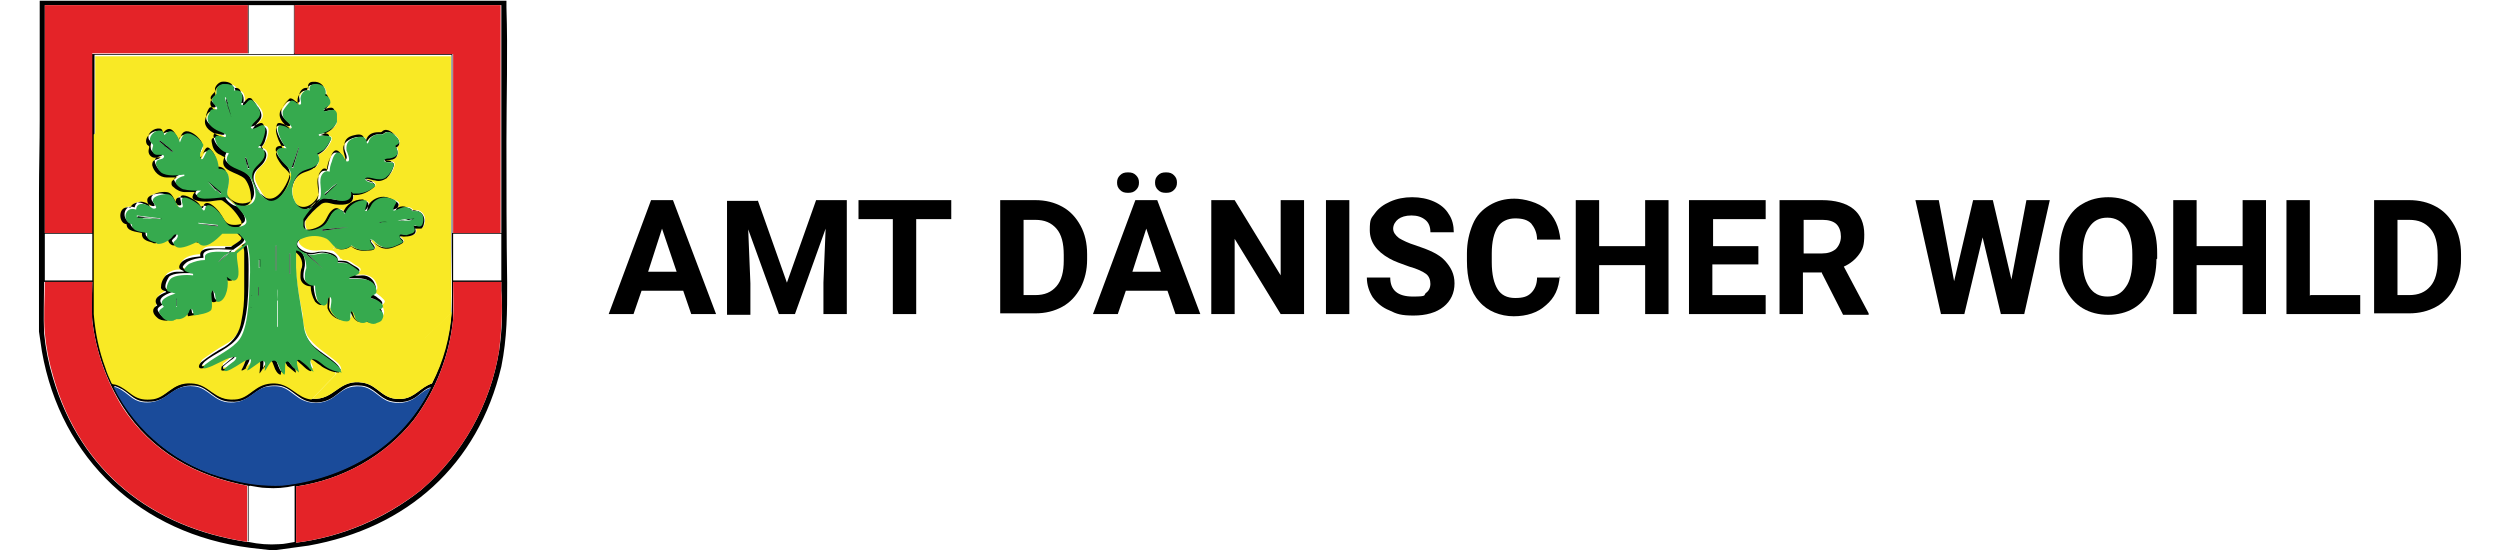 <?xml version="1.0" encoding="UTF-8" standalone="no"?><svg xmlns="http://www.w3.org/2000/svg" xmlns:xlink="http://www.w3.org/1999/xlink" height="33" id="Ebene_1" version="1.1" viewBox="0 0 331.6 75.3" width="150">
  <!-- Generator: Adobe Illustrator 29.1.0, SVG Export Plug-In . SVG Version: 2.1.0 Build 142)  -->
  <defs>
    <style>
      .st0 {
        fill: none;
      }

      .st1 {
        fill: #12381e;
      }

      .st2 {
        fill: #040907;
      }

      .st3 {
        fill: #f8e823;
      }

      .st4 {
        fill: #11371d;
      }

      .st5 {
        fill: #a3a3a2;
      }

      .st6 {
        fill: #959594;
      }

      .st7 {
        fill: #d0d0d0;
      }

      .st8 {
        fill: #12371d;
      }

      .st9 {
        fill: #125c2b;
      }

      .st10 {
        fill: #0d0d0d;
      }

      .st11 {
        fill: #f9e925;
      }

      .st12 {
        fill: #040807;
      }

      .st13 {
        fill: #b4b4b4;
      }

      .st14 {
        isolation: isolate;
      }

      .st15 {
        fill: #e42328;
      }

      .st16 {
        fill: #13341c;
      }

      .st17 {
        fill: #36aa4e;
      }

      .st18 {
        fill: #797879;
      }

      .st19 {
        fill: #c2c1c2;
      }

      .st20 {
        fill: #1a4b9a;
      }

      .st21 {
        fill: #030605;
      }

      .st22 {
        fill: #020303;
      }

      .st23 {
        fill: #030504;
      }

      .st24 {
        fill: #0b1811;
      }

      .st25 {
        fill: #122f1b;
      }

      .st26 {
        fill: #686969;
      }

      .st27 {
        fill: #5b5a5a;
      }

      .st28 {
        fill: #0e2116;
      }

      .st29 {
        fill: #040706;
      }

      .st30 {
        fill: #4c4b4b;
      }

      .st31 {
        fill: #08130e;
      }

      .st32 {
        fill: #2d2d2d;
      }

      .st33 {
        fill: #12361d;
      }

      .st34 {
        fill: #3b3c3c;
      }

      .st35 {
        fill: #010202;
      }

      .st36 {
        fill: #09140e;
      }

      .st37 {
        clip-path: url(#clippath);
      }

      .st38 {
        fill: #0e4b23;
      }

      .st39 {
        fill: #858686;
      }
    </style>
    <clipPath id="clippath">
      <rect class="st0" height="75.3" width="64.1"/>
    </clipPath>
  </defs>
  <g id="Gruppe_1508">
    <g class="st14" id="Amt_Dänischer_Wohld">
      <g class="st14">
        <path d="M88.2,39.8h-5.7l-1.1,3.2h-3.4l5.8-15.6h3l5.9,15.6h-3.4l-1.1-3.2ZM83.4,37.2h3.9l-2-5.9-1.9,5.9Z"/>
        <path d="M98.4,27.4l4,11.3,4-11.3h4.2v15.6h-3.2v-4.3l.3-7.4-4.2,11.7h-2.2l-4.2-11.6.3,7.4v4.3h-3.2v-15.6h4.2Z"/>
        <path d="M124.9,30h-4.8v13h-3.2v-13h-4.7v-2.6h12.7v2.6Z"/>
        <path d="M131.6,43v-15.6h4.8c1.4,0,2.6.3,3.7.9,1.1.6,1.9,1.5,2.5,2.6.6,1.1.9,2.4.9,3.9v.7c0,1.5-.3,2.7-.9,3.9-.6,1.1-1.4,2-2.5,2.6s-2.3.9-3.7.9h-4.8ZM134.8,30v10.4h1.6c1.3,0,2.2-.4,2.9-1.2.7-.8,1-2,1-3.5v-.8c0-1.6-.3-2.8-1-3.6-.7-.8-1.6-1.2-2.9-1.2h-1.6Z"/>
        <path d="M154.5,39.8h-5.7l-1.1,3.2h-3.4l5.8-15.6h3l5.9,15.6h-3.4l-1.1-3.2ZM150.6,25c0,.4-.1.7-.4,1s-.6.4-1.1.4-.8-.1-1.1-.4c-.3-.3-.4-.6-.4-1s.1-.7.4-1,.6-.4,1.1-.4.8.1,1.1.4c.3.3.4.6.4,1ZM149.7,37.2h3.9l-2-5.9-1.9,5.9ZM152.8,25c0-.4.1-.7.4-1,.3-.3.6-.4,1.1-.4s.8.1,1.1.4c.3.3.4.6.4,1s-.1.7-.4,1-.6.4-1.1.4-.8-.1-1.1-.4c-.3-.3-.4-.6-.4-1Z"/>
        <path d="M173.2,43h-3.2l-6.3-10.3v10.3h-3.2v-15.6h3.2l6.3,10.3v-10.3h3.2v15.6Z"/>
        <path d="M179.4,43h-3.2v-15.6h3.2v15.6Z"/>
        <path d="M190.5,38.9c0-.6-.2-1.1-.6-1.4-.4-.3-1.2-.7-2.3-1-1.1-.4-2-.7-2.7-1.1-1.8-1-2.7-2.3-2.7-3.9s.2-1.6.7-2.3c.5-.7,1.2-1.2,2.1-1.6.9-.4,1.9-.6,3-.6s2.1.2,3,.6c.9.4,1.6,1,2,1.7.5.7.7,1.6.7,2.5h-3.2c0-.7-.2-1.3-.7-1.7-.5-.4-1.1-.6-1.9-.6s-1.4.2-1.8.5c-.4.3-.7.8-.7,1.3s.3.9.8,1.3c.5.3,1.3.7,2.3,1,1.8.6,3.2,1.2,4,2.1s1.3,1.8,1.3,3.1-.5,2.4-1.5,3.2c-1,.8-2.4,1.2-4.1,1.2s-2.3-.2-3.3-.7c-1-.4-1.7-1-2.3-1.8-.5-.8-.8-1.7-.8-2.7h3.2c0,1.7,1,2.6,3.1,2.6s1.4-.2,1.8-.5c.4-.3.6-.7.6-1.3Z"/>
        <path d="M208.2,37.8c-.1,1.7-.7,3-1.9,4-1.1,1-2.6,1.5-4.4,1.5s-3.6-.7-4.7-2c-1.2-1.3-1.7-3.2-1.7-5.6v-1c0-1.5.3-2.8.8-4s1.3-2,2.3-2.6c1-.6,2.1-.9,3.4-.9s3.3.5,4.4,1.5,1.7,2.3,1.9,4.1h-3.2c0-1-.4-1.7-.8-2.2-.5-.5-1.2-.7-2.2-.7s-1.9.4-2.4,1.2c-.5.8-.8,2-.8,3.6v1.2c0,1.7.3,2.9.8,3.7.5.8,1.3,1.2,2.4,1.2s1.7-.2,2.2-.7c.5-.5.8-1.2.8-2.1h3.2Z"/>
        <path d="M223.1,43h-3.2v-6.7h-6.3v6.7h-3.2v-15.6h3.2v6.3h6.3v-6.3h3.2v15.6Z"/>
        <path d="M235.3,36.2h-6.2v4.2h7.3v2.6h-10.5v-15.6h10.5v2.6h-7.2v3.7h6.2v2.5Z"/>
        <path d="M244.1,37.3h-2.6v5.7h-3.2v-15.6h5.8c1.8,0,3.3.4,4.3,1.2s1.5,2,1.5,3.5-.2,2-.7,2.7c-.5.7-1.2,1.3-2.1,1.7l3.4,6.4v.2h-3.5l-2.9-5.7ZM241.5,34.7h2.6c.8,0,1.4-.2,1.9-.6.4-.4.7-1,.7-1.7s-.2-1.3-.6-1.7c-.4-.4-1.1-.6-1.9-.6h-2.6v4.7Z"/>
        <path d="M270,38.5l2.1-11.1h3.2l-3.5,15.6h-3.2l-2.5-10.5-2.5,10.5h-3.2l-3.5-15.6h3.2l2.1,11.1,2.6-11.1h2.7l2.6,11.1Z"/>
        <path d="M289.9,35.5c0,1.5-.3,2.9-.8,4-.5,1.2-1.3,2.1-2.3,2.7-1,.6-2.2.9-3.5.9s-2.5-.3-3.5-.9-1.8-1.5-2.4-2.7c-.6-1.2-.8-2.5-.8-4v-.8c0-1.5.3-2.9.8-4.1.6-1.2,1.3-2.1,2.4-2.7,1-.6,2.2-.9,3.5-.9s2.5.3,3.5.9c1,.6,1.8,1.5,2.4,2.7.6,1.2.8,2.5.8,4.1v.7ZM286.6,34.8c0-1.6-.3-2.9-.9-3.7s-1.4-1.3-2.5-1.3-1.9.4-2.5,1.3c-.6.8-.9,2.1-.9,3.7v.8c0,1.6.3,2.8.9,3.7.6.9,1.4,1.3,2.5,1.3s1.9-.4,2.5-1.3c.6-.8.9-2.1.9-3.7v-.8Z"/>
        <path d="M304.9,43h-3.2v-6.7h-6.3v6.7h-3.2v-15.6h3.2v6.3h6.3v-6.3h3.2v15.6Z"/>
        <path d="M311,40.4h6.8v2.6h-10.1v-15.6h3.2v13.1Z"/>
        <path d="M319.7,43v-15.6h4.8c1.4,0,2.6.3,3.7.9,1.1.6,1.9,1.5,2.5,2.6.6,1.1.9,2.4.9,3.9v.7c0,1.5-.3,2.7-.9,3.9-.6,1.1-1.4,2-2.5,2.6s-2.3.9-3.7.9h-4.8ZM322.9,30v10.4h1.6c1.3,0,2.2-.4,2.9-1.2.7-.8,1-2,1-3.5v-.8c0-1.6-.3-2.8-1-3.6-.7-.8-1.6-1.2-2.9-1.2h-1.6Z"/>
      </g>
    </g>
    <g id="Gruppe_1409">
      <g class="st37">
        <g id="Gruppe_1408">
          <path d="M64,0c0,.3,0,.7,0,1,.2,6.1,0,12.3,0,18.4,0,6.4,0,12.9.1,19.3,0,4.1,0,7.5-.8,11.5-3.2,13.5-12.9,22.1-26.4,24.5l-4.4.6h-1l-2.6-.3c-14.9-1.9-25.9-12.1-28.5-26.9l-.4-2.7v-3.4c0-.4,0-.7,0-1.1v-11.1c0-.4,0-.8,0-1.1v-2.2c0-3.4.1-6.8.1-10.2,0-5.4,0-10.8,0-16.2h63.9ZM28.6.7c-9.3,0-18.5,0-27.8,0v31.2c0,0,6.4,0,6.4,0V7.4c0,0,.2,0,.2,0h27.5V.7h-6.4M63.2.7h-28.2v6.6h21.6v24.6h6.7V.7ZM7.6,18.3c0,0,0,.2,0,.3,0,1.8,0,3.6,0,5.4,0,4.5,0,9.1,0,13.6v5.3c.2,2.5.7,5,1.6,7.4.2.7.5,1.4.8,2,.1.2.5.2.7.3,1.9.7,2.2,2.2,4.7,2,2.2-.2,2.8-2.4,5.6-2.2,2.5.2,3,2.5,5.9,2.2,2.2-.2,2.7-2.4,5.5-2.2,2.2.1,3,2.1,5,2.2,3.1.2,3.6-2.8,7-2.2,2.2.4,2.6,2.5,5.4,2.2,1.7-.2,2.4-1.6,4-2.1,1.5-3.1,2.4-6.4,2.7-9.8.1-2.9,0-5.9,0-8.8s0-3.6,0-5.4c0,0,0-.2,0-.3v-13.6c0-1.8,0-3.6,0-5.4,0,0,0-.2,0-.3v-1.4H7.6v10.6ZM7.3,32H.8v6.4c0,0,6.5,0,6.5,0v-6.4ZM63.3,32h-6.6v6.4h6.6v-6.4ZM28.6,74.2s0,0,.1,0c1.4.3,2.8.4,4.2.3.7,0,1.4-.2,2.1-.3v-7.7c-1.3.3-2.6.4-3.9.3-.7,0-1.5-.2-2.2-.3,0,0-.2,0-.3,0-7.1-1.3-13.2-4.7-17.1-10.8-2.3-3.6-3.7-7.6-4.2-11.8-.2-1.8,0-3.6,0-5.3H.7c0,2.3-.1,4.7,0,7,.2,2.1.6,4.1,1.2,6.1,3.8,12.9,13.5,20.5,26.6,22.5M63.3,38.6h-6.6c0,1.7,0,3.4,0,5.1-.5,5-2.4,9.8-5.4,13.8-4,5-9.8,8.2-16.1,9.1v7.7c6.3-.8,12.2-3.3,17.1-7.2,5.7-4.9,9.5-11.7,10.7-19.1.4-2.7.5-5.5.3-8.2,0-.4,0-.8,0-1.2M53.7,53c-.9.2-1.5,1-2.3,1.5-1,.6-2.2.7-3.3.4-1.5-.4-2.2-1.9-3.9-2.1-2-.2-2.4.5-3.8,1.5-1.4,1-3.3,1.1-4.7.1-1.5-1-1.9-1.8-4-1.6-2.1.2-2.8,2.4-5.4,2.2-2.3,0-3-2-4.9-2.2-3.2-.3-3.6,2.3-6.5,2.2-1.8,0-2.2-.9-3.5-1.7,0,0-1.1-.6-1.1-.4,3.1,6.3,8.8,11,15.6,12.6,2.4.7,4.9,1,7.4.9,4.7-.5,9.2-2.1,13.1-4.8,3.1-2.3,5.6-5.2,7.3-8.7" id="Pfad_9027"/>
          <path class="st30" d="M0,39.7H0v-1.1h0v1.1" id="Pfad_9028"/>
          <path class="st26" d="M0,37.5H0v-1.1h0v1.1" id="Pfad_9029"/>
          <path class="st18" d="M0,36.4H0v-1.1h0v1.1" id="Pfad_9030"/>
          <path class="st34" d="M0,40.8H0v-1.1h0v1.1" id="Pfad_9031"/>
          <path class="st32" d="M0,41.9v-1.1h0c0,.4,0,.8,0,1.1" id="Pfad_9032"/>
          <path class="st6" d="M0,34.2H0v-1.1h0v1.1" id="Pfad_9033"/>
          <rect class="st5" height="1.1" id="Rechteck_673" width="0" x="0" y="31.9"/>
          <path class="st13" d="M0,31.9H0v-1.1h0v1.1" id="Pfad_9034"/>
          <path class="st7" d="M0,29.7H0v-1.1c0,.4,0,.7,0,1.1" id="Pfad_9035"/>
          <rect class="st27" height="1.1" id="Rechteck_674" width="0" x="0" y="37.5"/>
          <path class="st19" d="M0,30.8H0v-1.1h0v1.1" id="Pfad_9036"/>
          <rect class="st39" height="1.1" id="Rechteck_675" width="0" x="0" y="34.2"/>
          <path class="st11" d="M7.7,18.3V7.7h48.7v1.4c0,1.8,0,3.6,0,5.4,0,0,0,.2,0,.3v13.6c0,1.8,0,3.6,0,5.4,0,0,0,.2,0,.3,0,2.9.1,5.9,0,8.8l-3.7,3.6-6.6-6.6c.4-.4.2-.9,0-1.3-.3-.6-.9-.9-1.6-1-.3,0-.7,0-1,0,0,0-.1,0,0-.1,1.1-.7.3-.9-.3-1.3-.7-.5-.7-.6-1.6-.6l-1.4-1.4.4-.4c.7.4,1.5.3,2.2-.2.6.5,1.5.7,2.3.6.2,0,.8,0,.9-.2.3-.4-.5-.8-.5-1.2.4.1.6.5.9.7,1.1.8,2,.4,3.1-.1,1.1-.5-.1-.8,0-1.1,0-.2.4,0,.5,0,.7,0,2,0,1.6-1.1h.8c.2,0,.4-.5.4-.7.2-.7-.1-1.4-.8-1.7-.2,0-.5,0-.7,0,0,0-.2-.2-.3-.3-.7-.4-1.5,0-2.1.4,0-.5.9-1,.1-1.4-.8-.4-1.7-.4-2.5-.1-.8.3-.8.8-1.2,1.4,0,0-.4.4-.3.1,0-.4.6-1.3-.3-1.4-1.1,0-2.2.7-2.6,1.7,0,0-.5-.4-.6-.5-1.2-.4-1.6,1.2-2.1,1.9-.6.7-1.5,1.1-2.4,1-.5-.1-.6-1-.5-1.4.6-.9,1.4-1.8,2.3-2.4.7-.4,1.4,0,2.1.1,1,0,2.3,0,2.2-1.3,1.1,0,2.1-.4,2.9-1.1.4-.6-.7-.7-1-.9,0,0-.3-.1-.2-.2.5-.1.9.1,1.3.2.6.1,1.1,0,1.6-.3.5-.5.9-1.1,1-1.8,0-.5-.6-.4-1-.4,0,0-.4,0-.3-.2.2-.2.6-.1.8-.1,1-.1,1.2-.9.8-1.7,1.1-.6-.4-2-1.1-2.1-.5,0-.6.3-.9.3-.2,0-.4,0-.6,0-.6,0-1.1.5-1.4,1h-.1c-.3-1.2-2.4-.5-2.9.2-.5.8,0,1.7.1,2.5-.1,0-.1,0-.2-.1-.3-.4-.6-1.2-1.3-1.1-.7.1-1,1.9-1.1,2.5-.3,0-.7,0-.9.3-.9,1.1.1,2.6-.5,3.8-.6,1-1.9,1.7-2.8.6-.8-1.1-.8-2.6,0-3.7.7-.9,1.5-.8,2.3-1.3.6-.2.9-.9.7-1.6,0,0,0-.2-.1-.2.4-.2.7-.4,1-.7.4-.4.7-.9.9-1.4,0-.2,0-.4-.3-.5l-1.1-.2c.7-.2,2-.9,2.1-1.7,0-.5,0-1-.3-1.5-.5-.4-1,0-1.5,0,0-.2.2-.2.3-.3.7-.6.8-1.4,0-1.8.3-1-.6-1.7-1.5-1.6-.5,0-.9.2-.9.8-.7-.1-1.2.6-1.3,1.3,0,.2,0,.4,0,.6,0,0,0,0,0,.1-.6-.3-1-.9-1.7-.2-.9,1.1-1.2,1.8,0,2.9.2.2.5.3.6.6-.5,0-.9-.6-1.5-.5-.8.1-.3,1.5,0,2,.2.4.4.8.6,1.2-1.8,0-.7,1.6,0,2.4.4.5,1,.8,1,1.5-.3,1.2-.9,2.3-1.8,3.1-1,.7-1.9-.2-2.4-1.1-.3-.5-.6-1-.8-1.6-.2-1.4.8-1.6,1.4-2.5.5-.8.5-1.6-.5-1.9.3-.4.5-.8.7-1.2.2-.6.6-1.9-.5-1.8-.5,0-.8.5-1.3.5.4-1,1.7-1.3,1.1-2.6-.3-.5-.7-1-1.1-1.3-.7-.2-.8.5-1.3.7,0,0,0,0,0-.2,0-.2.1-.3.1-.5,0-.8-.2-1.5-1.1-1.4,0-.7-.7-.9-1.3-.9-.7-.1-1.3.3-1.5,1,0,.2,0,.3,0,.5s-.5.5-.6.8c-.2.7.4.9.6,1.4-.6-.1-.8,0-1.1.4-.7,1.2-.2,1.9.9,2.5.2.1,1.3.5,1.3.7,0,.2-.6,0-.7,0-.8-.1-1,0-.8.8.1.5.5,1,.9,1.4.3.2.5.3.8.4-.9,1.9,1.8,2,2.8,3,.7.9,1,2,.8,3-.3,1.1-1.9,1-2.7.4-.2-.2-.5-.5-.7-.7-.2-.4.2-1.9.2-2.4,0-.3,0-.6-.2-.9-.3-.4-.7-.7-1.2-.7-.1-.3-.1-.6-.2-.9-.2-.6-.5-1.1-1-1.5-.7-.3-.9.6-1.2,1.1,0,0,0,.2-.1.1-.1-.1-.1-.3-.1-.5,0-.6.6-.9.4-1.5-.5-.7-1.2-1.2-1.9-1.5-.7-.1-1.1.3-1.3.9-.2-.2-.3-.5-.5-.8-.3-.5-1-.6-1.4-.3,0,0-.1,0-.2.1-.7-1.3-2.8.3-2.1,1.4,0,.1.2.2.3.3,0,.2-.1.4-.1.6,0,.5.4.9.9.9.1,0,.7,0,.7,0-.5.4-1.2,0-1.1,1,.2.9,1,1.7,2,1.7h1.3l-.6.5c-.1.3,0,.6.2.8.4.4,1,.7,1.6.7h1.3c0,.2-.2.2-.2.4-.4.9,1.4.9,1.9.9.6,0,1.4-.2,1.9-.2.1,0,.3,0,.4.2,1,.7,1.8,1.7,2.4,2.7.1.6-.3.8-.9.9-1.7.2-1.6-.9-2.5-1.9-.4-.5-.9-.8-1.4-1.1-.3,0-.6,0-.8.2-.1.2,0,.4-.3.3-.1-.5-.8-1-1.3-1.3-1.2-.7-2.1-.7-1.6,1-.5,0-.7-.8-.9-1.2-.6-.9-1.6-.8-2.5-.5s-.8,1-.3,1.6c-.1.1-.8-.3-.9-.4-.5-.3-1.2-.2-1.6.2,0,0,0,.3-.1.3,0,0-.4,0-.6,0-1.1.2-1,2.2,0,2.3,0,1.1,1.3,1.1,2.1,1.2,0,1,.7,1.1,1.4,1.3,0,0,.1.1.2.1.6.1,1.6-.5,2-.9.2-.2.3-.5.6-.4,0,.4-.6.7-.6.9s.4.7.7.7c.9,0,1.9-.3,2.7-.8.1,0,.3.4.6.4.7,0,1.5-.1,2-.6.3-.2.9-.9,1.1-1,.7,0,1.4,0,2,0l.9.9c0,0,0,.1,0,.2-.2.3-1.1.8-1.4,1.1-.3,0-.5,0-.8,0,0,0-.2,0-.3,0h-1.1c0,0-.2,0-.3,0-.7,0-1.8,0-1.7,1.1-.9,0-2.3.2-2.8,1.1-.3.6.1.6.5.9,0,0,0,0,0,.1h-.9c-.5,0-1,.2-1.5.5-.4.4-.7,1.1-.7,1.7,0,.3.4.3.7.5,0,0,.1,0,0,.1-.7.3-1.9.9-1.2,1.8-.9.5-.5,1.1,0,1.7.3.3.8.5,1.3.4.2,0,.4-.1.6-.2.2,0,.4,0,.6,0,.5-.1.9-.5,1.2-.9,0-.1,0-.5.3-.3l.2.8c.8-.2,2.5-.2,2.8-1.2.2-.7-.1-1.3,0-2,.2.2.2.4.2.6.2.6.3.9,1,.5.6-.5.9-1.2,1-1.9v-1.1c.3.2.7.3,1,.2.7-.4.3-2.9.2-3.7l1.1-1h.2c0,.3.1.5.2.8.1,1.3.1,2.6,0,3.9,0,.5,0,1,0,1.4,0,1.4-.2,2.8-.4,4.1-.2,1.5-1,2.8-2.3,3.5-1.1.6-2.2,1.4-3.2,2.1-.4.4-.5,1,.3.8.8-.2,2.1-.9,3-1.3.3-.2.7-.3,1.1-.3h0c0,.1-1.6,1.4-1.6,1.4,0,.1-.1.4,0,.5.2,0,.4,0,.5,0l2.9-1.6c0,0,0,0,0,0-.2.6-.5,1.1-.7,1.6,0,0,.2,0,.2,0,.6-.3,1.3-1,1.9-1.3.2,0,.3-.2.4,0,.2.2,0,1.3,0,1.6,0,0,0,.2,0,.1.2-.1.9-1.5,1.2-1.7.6-.2.6.4.8.8.2.4.5,1,.9,1.1,0-.6,0-1.1.1-1.7,0-.6.7.4.8.5.1.2,1,1,1.2.9,0-.5-.3-1.2-.4-1.6,0-.6.7.2.9.3.4.3.8.8,1.2,1,.1,0,.4.2.4,0,0-.2-.4-.9-.5-1.3,0-.1,0-.4.1-.4.4,0,1.3.7,1.6,1,.4.3.8.5,1.2.7.1.3.9.7.7,1l-3.3,3.4c-2-.2-2.8-2.1-5-2.2-2.8-.1-3.3,2.1-5.5,2.2-2.9.2-3.4-2.1-5.9-2.2-2.8-.2-3.4,2.1-5.6,2.2-2.5.2-2.8-1.3-4.7-2-.2-.1-.6,0-.7-.3-.3-.7-.6-1.3-.8-2-.9-2.4-1.4-4.9-1.6-7.4,0-1.8,0-3.6,0-5.3,0-4.5,0-9.1,0-13.6,0,0,0-.2,0-.3,0-1.8,0-3.6,0-5.4" id="Pfad_9037"/>
          <path class="st20" d="M53.7,53c-1.7,3.5-4.2,6.5-7.3,8.7-3.9,2.7-8.4,4.3-13.1,4.8-2.5.1-5-.2-7.4-.9-6.8-1.7-12.6-6.3-15.7-12.6,0-.2,1,.3,1.1.4,1.3.8,1.7,1.7,3.5,1.7,2.9,0,3.3-2.6,6.5-2.2,1.9.2,2.7,2.2,4.9,2.2,2.6.1,3.3-2.1,5.4-2.2,2.1-.2,2.5.6,4,1.6,1.4.9,3.3.9,4.7-.1,1.4-1,1.9-1.6,3.8-1.5,1.7.2,2.5,1.7,3.9,2.1,1.1.3,2.3.2,3.3-.4.8-.5,1.4-1.2,2.3-1.5" id="Pfad_9038"/>
          <path class="st15" d="M63.2.7v31.2c.1,0-6.5,0-6.5,0V7.4h-21.7V.7h28.2Z" id="Pfad_9039"/>
          <path class="st15" d="M28.6.7v6.6c-7,0-14.1,0-21.1,0h-.2c0,0,0,24.6,0,24.6H.8V.7c9.3,0,18.6,0,27.8,0" id="Pfad_9040"/>
          <path class="st15" d="M63.3,38.6c0,.4,0,.8,0,1.2.2,2.7,0,5.5-.3,8.2-1.2,7.4-5,14.2-10.7,19.1-5,3.9-10.9,6.4-17.1,7.2v-7.7c6.3-.9,12.1-4.1,16.1-9.1,3-4,4.9-8.8,5.4-13.8.1-1.7,0-3.4,0-5.1h6.6Z" id="Pfad_9041"/>
          <path class="st15" d="M28.6,74.2c-13.1-2-22.9-9.6-26.6-22.5-.6-2-1-4-1.2-6.1-.2-2.3,0-4.7,0-7h6.5c0,1.8-.1,3.6,0,5.3.5,4.2,1.9,8.2,4.1,11.8,4,6.1,10,9.5,17.1,10.8v7.7Z" id="Pfad_9042"/>
          <path class="st11" d="M40,50.4c.4.2.9.3,1.4.3,0-.5-.3-.9-.7-1.2-1.3-1.1-3.1-2.1-4-3.6-.4-.9-.6-1.9-.6-2.9-.4-1.8-.7-3.7-.9-5.5,0-1.1,0-2.3,0-3.4.8.4,1.3,1.3,1.1,2.2-.1.5-.2,1-.2,1.4,0,.7.7,1.3,1.4,1.3,0,.7.2,1.5.6,2.1.3.4.8.7,1.2.3.3-.2.3-.7.5-1,0,.5,0,1.1,0,1.6.4,1.1,1.5,1.8,2.7,1.6.4-.1.3-.7.3-1,0,0,0-.2.1-.2.3.7.7,1.7,1.6,1.5.2,0,.3-.1.5-.2,0,0,.2.1.3.1.4,0,.8,0,1.1-.1.6-.1,1-.7.8-1.3,0-.2-.2-.4-.3-.6.8-.5.4-.9-.2-1.3-.2-.1-.4-.3-.6-.4-.2,0-.3,0-.5-.1.2-.2.4-.2.6-.3l6.6,6.6,3.7-3.6c-.2,3.4-1.1,6.8-2.7,9.8-1.5.5-2.3,1.9-4,2.1-2.8.3-3.2-1.8-5.4-2.2-3.4-.6-3.8,2.4-7,2.2l3.3-3.4c.1-.3-.6-.7-.7-1" id="Pfad_9043"/>
          <path class="st10" d="M28.9,66.5h-.2v7.6s0,0-.1,0v-7.7c0,0,.2,0,.3,0" id="Pfad_9044"/>
          <path class="st10" d="M28.7.7v6.6h-.1V.7h.1" id="Pfad_9045"/>
          <path class="st3" d="M56.4,34c0,0,0-.2,0-.3,0-1.8,0-3.6,0-5.4,0,0,0,.2,0,.3,0,1.8,0,3.6,0,5.4" id="Pfad_9046"/>
          <path class="st3" d="M56.4,14.8c0,0,0-.2,0-.3,0-1.8,0-3.6,0-5.4,0,0,0,.2,0,.3,0,1.8,0,3.6,0,5.4" id="Pfad_9047"/>
          <path class="st3" d="M7.6,24c0-1.8,0-3.6,0-5.4,0,0,0-.2,0-.3,0,1.8,0,3.6,0,5.4,0,0,0,.2,0,.3" id="Pfad_9048"/>
          <path class="st3" d="M7.6,43v-5.3c0,1.8,0,3.6,0,5.3" id="Pfad_9049"/>
          <path d="M25.5,33.8c.3,0,.5,0,.8,0,.3-.3,1.3-.8,1.4-1.1,0,0,0-.1,0-.2l-.9-.9c-.7,0-1.4,0-2,0-.2,0-.8.8-1.1,1-.5.5-1.3.7-2,.6-.3,0-.5-.4-.6-.4-.8.5-1.7.8-2.7.8-.3,0-.7-.4-.7-.7s.7-.6.6-.9c-.4,0-.4.3-.6.4-.4.4-1.4,1-2,.9,0,0-.2-.1-.2-.1-.7-.2-1.5-.4-1.4-1.3-.8-.2-2.1-.2-2.1-1.2-1.1-.1-1.2-2.2,0-2.3.2,0,.5,0,.6,0,0,0,0-.2.1-.3.4-.4,1.1-.5,1.6-.2.2,0,.8.5.9.4-.5-.7-.6-1.3.3-1.6s1.9-.4,2.5.5c.2.4.4,1.2.9,1.2-.6-1.6.4-1.6,1.6-1,.5.3,1.2.7,1.3,1.3.2,0,.1-.2.3-.3.2-.2.5-.3.8-.2.5.3,1,.6,1.4,1.1.9,1,.8,2,2.5,1.9.5,0,1-.2.9-.9-.6-1.1-1.4-2-2.4-2.7,0,0-.2-.2-.4-.2-.5,0-1.4.2-1.9.2-.5,0-2.4,0-1.9-.9,0-.2.2-.2.2-.4h-1.3c-.6,0-1.2-.3-1.6-.7-.3-.2-.3-.5-.2-.8l.6-.5h-1.3c-1,0-1.8-.8-2-1.7,0-.9.6-.6,1.1-1,0-.1-.6,0-.7,0-.5,0-.9-.4-.9-.9,0-.2.1-.5.1-.6,0-.1-.2-.2-.3-.3-.7-1.1,1.4-2.6,2.1-1.4.4-.4,1-.4,1.5,0,0,0,.1.1.1.2.2.3.3.6.5.8.2-.7.6-1.1,1.3-.9.8.3,1.5.8,1.9,1.5.2.6-.3.9-.4,1.5,0,.2,0,.3.1.5,0,0,.1,0,.1-.1.3-.4.4-1.4,1.2-1.1.5.4.8,1,1,1.5,0,.3,0,.6.2.9.5,0,.9.3,1.2.7.1.3.2.6.2.9,0,.6-.4,2-.2,2.4.2.3.4.5.7.7.8.6,2.3.6,2.7-.4.1-1.1-.2-2.2-.8-3-1-1-3.7-1-2.8-3-.3-.1-.5-.3-.8-.4-.5-.3-.8-.8-.9-1.4-.2-.8,0-.9.8-.8.1,0,.7.3.7,0,0-.1-1.1-.5-1.3-.7-1.1-.6-1.5-1.4-.9-2.5.3-.5.6-.5,1.1-.4-.2-.5-.8-.7-.6-1.4,0-.3.5-.7.6-.8s0-.3,0-.5c.1-.7.8-1.1,1.5-1,.6,0,1.3.2,1.3.9.9,0,1.2.6,1.1,1.4,0,.2-.1.4-.1.5,0,0,0,.1,0,.2.5-.2.6-.9,1.3-.7.5.4.9.8,1.1,1.3.6,1.3-.7,1.6-1.1,2.6.5,0,.8-.4,1.3-.5,1,0,.7,1.2.5,1.8-.1.5-.4.9-.7,1.2,1,.3,1,1.1.5,1.9-.6.9-1.6,1.1-1.4,2.5.2.6.4,1.1.8,1.6.5.8,1.4,1.8,2.4,1.1.9-.8,1.5-1.9,1.8-3.1,0-.7-.6-1.1-1-1.5-.6-.7-1.8-2.4,0-2.4-.2-.4-.4-.8-.6-1.2-.2-.5-.7-1.9,0-2,.6,0,1,.4,1.5.5,0-.3-.4-.4-.6-.6-1.1-1.1-.9-1.9,0-2.9.7-.8,1,0,1.7.2,0,0,0,0,0-.1,0-.2,0-.4,0-.6,0-.6.5-1.4,1.3-1.3,0-.6.4-.8.9-.8.9,0,1.8.6,1.5,1.6.9.5.8,1.2,0,1.8-.1.1-.4.1-.3.3.5,0,1-.4,1.5,0,.3.5.4,1,.3,1.5-.1.9-1.3,1.5-2.1,1.7l1.1.2c.2,0,.3.3.3.5-.2.5-.5,1-.9,1.4-.3.3-.7.5-1,.7.4.6.2,1.3-.3,1.7,0,0-.2,0-.2.1-.8.5-1.6.4-2.3,1.3-.8,1.1-.8,2.6,0,3.7.9,1.1,2.2.4,2.8-.6.7-1.1-.4-2.7.5-3.8.2-.3.6-.4.9-.3,0-.6.4-2.3,1.1-2.5.7-.1,1,.6,1.3,1.1,0,0,0,.1.2.1,0-.8-.7-1.7-.1-2.5.5-.7,2.5-1.4,2.9-.2h.1c.2-.5.8-.9,1.4-1,.2,0,.5,0,.6,0,.3,0,.4-.4.9-.3.7,0,2.3,1.5,1.1,2.1.4.8.2,1.6-.8,1.7-.3,0-.6,0-.8.1,0,0,.3.2.3.2.4,0,1-.1,1,.4-.2.7-.5,1.3-1,1.8-.5.3-1,.5-1.6.3-.4,0-.8-.3-1.3-.2-.1,0,.1.2.2.2.3.2,1.4.3,1,.9-.8.7-1.8,1.2-2.9,1.1.2,1.3-1.2,1.4-2.2,1.3-.7,0-1.4-.5-2.1-.1-.9.7-1.7,1.5-2.3,2.4-.1.4,0,1.3.5,1.4.9,0,1.8-.3,2.4-1,.5-.7.9-2.3,2.1-1.9.2,0,.6.5.6.5.4-1.1,1.5-1.7,2.6-1.7.9,0,.3.9.3,1.4,0,.3.3,0,.3-.1.4-.6.4-1,1.2-1.4.8-.3,1.7-.2,2.5.1.8.5-.1.9-.1,1.4.6-.4,1.4-.8,2.1-.4.1,0,.2.3.3.3.2,0,.5,0,.7,0,.7.3,1,1,.8,1.7,0,.2-.2.7-.4.7h-.8c.4,1-1,1.1-1.6,1.1,0,0-.4-.1-.5,0,0,.3,1.1.6,0,1.1-1.1.5-2,.9-3.1.1-.3-.2-.5-.6-.9-.7,0,.4.8.8.5,1.2-.1.2-.7.2-.9.2-.8.1-1.6,0-2.3-.6-.6.5-1.5.6-2.2.2-.3-.2-.7-.8-1.1-1-.8-.5-1.9-.7-2.8-.4-.8.2-1.8.7-.9,1.5.6.5,1.3.7,2,.6.7-.2,1.4-.2,2.1,0,.5.1,1.2.5,1.1,1.1.2,0,.4,0,.5,0,.9,0,.9.2,1.6.6.7.4,1.4.7.3,1.3,0,0,0,0,0,.1.2.1.7,0,1,0,.7,0,1.3.4,1.6,1,.2.4.4,1,0,1.3-.2.1-.4.2-.6.3.1.1.3,0,.5.1.2.1.4.2.6.4.6.4.9.8.2,1.3.5.4.5,1.1.1,1.5-.2.2-.4.3-.6.3-.4.1-.7.2-1.1.1-.1,0-.2-.2-.3-.1-.2,0-.3.1-.5.2-.9.1-1.3-.8-1.6-1.5,0,0-.1.1-.1.2,0,.3,0,.8-.3,1-1.2.2-2.3-.5-2.7-1.6,0-.5,0-1.1,0-1.6-.2.3-.2.7-.5,1-.4.4-.9,0-1.2-.3-.4-.7-.6-1.4-.6-2.1-.7,0-1.4-.5-1.4-1.2,0-.5,0-1,.2-1.4.2-.9-.3-1.8-1.1-2.2,0,1.1-.1,2.3,0,3.4.2,1.9.5,3.7.9,5.5,0,1,.2,2,.6,2.9.9,1.6,2.7,2.5,4,3.6.4.3.6.7.7,1.2-.5,0-.9-.1-1.4-.3-.4-.2-.9-.4-1.2-.7-.4-.2-1.2-1-1.6-1-.2,0-.1.3-.1.4,0,.4.5,1,.5,1.3,0,.2-.2.1-.4,0-.4-.2-.8-.7-1.2-1-.2-.2-.9-.9-.9-.3,0,.5.3,1.1.4,1.6-.1.1-1-.8-1.2-.9,0-.1-.7-1.2-.8-.5,0,.6,0,1.1-.1,1.7-.4,0-.8-.7-.9-1.1-.2-.4-.2-1-.8-.8-.3.2-1,1.6-1.2,1.7-.1,0,0,0,0-.1,0-.3.2-1.4,0-1.6-.2-.1-.3,0-.4,0-.6.3-1.3,1-1.9,1.3,0,0-.2,0-.2,0,.3-.5.5-1.1.7-1.6,0,0,0,0,0,0l-2.9,1.6c-.2,0-.3.1-.5,0-.1,0,0-.4,0-.5l1.6-1.3h0c-.4,0-.7,0-1.1.2-.9.3-2.1,1.1-3,1.3-.8.2-.7-.4-.3-.8,1-.8,2.1-1.5,3.2-2.1,1.3-.8,2.1-2.1,2.3-3.5.3-1.4.4-2.7.4-4.1,0,0,0-.2,0-.3v-1.2c0-1.3,0-2.6,0-3.9,0-.3-.1-.6-.2-.8h-.2s-1.1,1-1.1,1c0,.7.5,3.2-.2,3.7-.4.1-.7,0-1-.2v1.1c0,.7-.4,1.4-1,1.9-.7.4-.8.1-1-.5,0-.2,0-.5-.2-.6-.2.7.2,1.3,0,2-.2.9-2,1-2.8,1.2l-.2-.8c-.2-.1-.2.2-.3.3-.3.5-.7.8-1.2.9-.2,0-.4,0-.6,0-.2,0-.4.1-.6.2-.5,0-1-.1-1.3-.4-.6-.5-.9-1.2,0-1.7-.7-.9.4-1.5,1.2-1.8,0-.1,0,0,0-.1-.2-.1-.6-.1-.7-.5,0-.6.2-1.2.7-1.7.5-.3,1-.5,1.5-.5h.9c0-.1,0,0,0-.1-.4-.2-.8-.3-.5-.9.5-.9,1.9-1,2.8-1.1-.2-1,.9-1.1,1.7-1.1.5,0,1.1,0,1.7,0M42.7,26.2h.8c.8-.1,1.5-.5,2.1-.9.5-.6-.7-.6-1-.8-.1,0-.3-.3-.2-.4.6-.4,1.9.6,2.8-.1.5-.5.9-1.1,1.1-1.7,0-.6-1.5-.1-1.3-.7,0-.3.5-.2.7-.2,1.1-.2,1.5-.7.8-1.7,0-.2.8-.2.4-.9-.3-.6-1.2-1.3-1.8-.9,0,0-.2.2-.3.2s-.2,0-.3,0c-.7,0-1.3.2-1.6.8,0,0-.2.6-.3.4-.1-.9-.6-1-1.4-.8-1,.2-1.5.7-1.4,1.8,0,.3.6,1.4.2,1.5,0,0-.2,0-.2,0-.1-.1-.3-.6-.5-.8-.8-1-1.2,0-1.5.8-.1.4-.2.9-.3,1.4-.4-.2-.6-.2-.9.2-.9,1,.2,2.6-.6,3.8-.9,1.3-2.5,1.7-3.3,0-.6-1.1-.4-2.5.4-3.5.6-.7,1.1-.7,1.9-1,.9-.4,1.4-1,.8-2,.3,0,.7-.3.9-.5.4-.4.8-.9,1-1.4.2-.8-1.2-.5-1.6-.5,0,0-.1,0-.1-.2.9-.2,2.2-.8,2.5-1.7,0-.3,0-.7,0-1.1-.2-1.1-1.2-.2-1.7-.4-.4-.2.4-.6.5-.7.4-.3.4-.8.2-1.1-.1-.2-.3-.3-.5-.3.3-1-.5-1.7-1.5-1.6-.5,0-.8.4-.6.9-.7-.3-1.3.4-1.3,1.1,0,.2.2.7,0,.8-.4.2-.8-.7-1.3-.5-.4.4-.8.8-1.1,1.4-.1.4,0,.9.3,1.2.2.3,1,.8.9,1.1-.3.2-.6-.1-.9-.2-.2-.1-.8-.3-.9,0-.4.7.6,2.5,1.1,3-1.4-.2-1.6.4-.9,1.4.7,1.1,1.9,1.4,1.4,3-.4,1.1-1.6,3.3-3.1,2.7-1.1-.7-1.8-1.8-2.1-3.1-.1-1.4,1.1-1.7,1.6-2.7.4-.7,0-1.4-.8-1.4.1-.2.3-.3.4-.5.3-.4.8-1.9.5-2.4-.4-.6-1.4.7-1.9.2.2-1,1.6-1.2,1.2-2.4-.2-.5-.6-.9-.9-1.3-.7-.4-.8.7-1.4.6-.4,0-.1-.4-.1-.6.2-.9,0-1.7-1.1-1.4.2-.8-.9-1-1.5-.9-.4.1-.8.5-.9.9,0,.2,0,.3,0,.4,0,.2-.6.5-.6.9,0,.6.8.9.7,1.2-.1.3-.7-.1-.9.2-.2.3-.3.6-.4.9-.2.9.5,1.4,1.2,1.8.3.2,1.2.4,1.3.7,0,0,0,.1,0,.2-.4.3-1.6-.6-1.5.3.1,1,.9,1.8,1.9,2-1.2,1.7,1.1,2,2.1,2.6.5.3.9.7,1.1,1.2.4,1,.9,2.6-.3,3.2-1.1.4-2.2,0-2.9-.9-.4-.5,0-1.6,0-2.2,0-1-.3-1.8-1.4-1.8,0-.7-.2-1.4-.6-2-.2-.2-.5-.7-.8-.6-.4.2-.6,1.2-.9,1.3-.4,0-.3-1-.1-1.3.1-.2.3-.3.3-.7-.4-.7-1.1-1.3-1.8-1.5-.9-.2-1,.6-1.4,1.2-.4-1-1.1-2.3-2.1-1-.1,0,0-.6-.5-.6-.7-.1-1.7.6-1.5,1.3,0,.3.4.5.4.6,0,.1-.2.5-.1.7,0,.4.3.7.7.7.2,0,1.1,0,.9.3-.2.3-.8.2-1,.6-.2.4.3,1.2.6,1.5.8.6,2.2.5,3.2.3v.2c-.3,0-1.2.4-1.2.8,0,.3.7.9,1,1,.8.1,1.6.2,2.5.2l-.4.3c-.6.6.4.8.9.8.9,0,1.8,0,2.7-.2.3,0,.7.4,1,.6.6.5,2.1,1.9,2,2.8,0,.7-1.5.8-2.1.6-.7-.2-.9-1-1.3-1.5-.3-.5-1.5-1.8-2.1-1.3-.2.1-.1.6-.4.6-.2-.2-.2-.4-.4-.6-.3-.4-1.9-1.4-2.4-1.1s.5,1.5-.4,1.3c-.5-.1-.6-1.7-1.6-1.8-.6-.1-2.3.1-2.1,1,0,.2.6.7.4.9-.4.1-.6-.2-.9-.3-.7-.4-1.6-.5-1.8.5-1.5-.6-1.9,1.7-.6,2,0,1.1,1.3,1,2.1,1.2,0,0,0,.4,0,.5.1.5.8.6,1.2.8.1,0,.2.1.3.2.6,0,1.2-.3,1.7-.7.2-.2.4-.5.7-.6.5-.1.4.4.1.7-.1.1-.4.3-.4.5.1.2.2.3.4.5.7.4,2.2-.4,2.9-.7h0c1,1.4,2.7-.3,3.4-1.1.8-.1,1.5-.1,2.3,0,.2.2.9.9.9,1.1,0,.5-1.2,1.1-1.5,1.4-1,0-3.1-.3-3.9.3-.4.3-.1.7-.2.8-.7,0-1.5.2-2.1.5-.2.1-.8.6-.7.8,0,.3.9.5,1.2.6v.2c-.8,0-2.5-.1-3.1.5-.2.3-.8,1.4-.3,1.7l1,.3c-.7.2-2.6.9-1.6,1.8-.7.5-.9.6-.3,1.3.3.5,1,.7,1.6.6.1,0,.3-.2.4-.2.1,0,.3,0,.4,0,.5,0,1-.4,1.3-.9.1-.2.1-.6.4-.5.2,0,.2.8.3.9.6,0,2.1-.2,2.4-.8.3-.5,0-1.6,0-2.2,0,0,0-.5.2-.5,0,.2.3.4.3.6.1.3,0,1.2.6,1,1-.4,1.4-2.5,1-3.4.4.2,1,.8,1.4.3.5-.6,0-2.3,0-3.1,0-.1,0-.3,0-.4l1.4-1.2c0,0,.2.6.2.7.2,1,.2,2.1.2,3.1,0,2.4,0,7.1-1.4,9.1-1,1.5-3.3,2.3-4.6,3.4-.1.1-.4.4-.4.6,0,.1.3,0,.4,0,1.1-.3,2.4-1.2,3.5-1.5.2,0,.4-.2.6,0,.2.2-.3.6-.5.7-.4.3-.8.6-1.1.9,0,0,0,.2,0,.3.1,0,.2,0,.3,0,.7-.2,1.8-1.1,2.5-1.4.2-.1.5-.3.8-.2.1,0,0,.6-.1.7-.1.3-.3.5-.4.8.1.1,1.7-1.3,2.1-1.3.6,0,.2,1.1.3,1.4.3-.3.7-1.3,1.1-1.4.8-.2.8.8,1.1,1.3,0,.1.3.6.5.6.1-.3,0-1.5.2-1.7.4-.4.7.4.9.6,0,0,.8.9.9.8,0-.3-.7-1.9.1-1.7.4.3.8.6,1.2,1,0,0,.7.7.7.6-.3-.6-1.1-2.3.4-1.6.4.2.8.5,1.1.8.7.5,1.5.8,2.4.9,0-.1-.1-.3-.2-.4-.3-.7-2.3-1.9-3-2.5-1.1-.8-1.8-1.9-2-3.2-.4-3.3-1.2-6.2-1.1-9.5,0-.4,0-.8,0-1.1,1.2.2,1.5,1.4,1.4,2.4-.1.5-.2.9-.2,1.4,0,.7.6,1.1,1.3,1.1,0,0,0,0,.1,0,0,.6.1,1.3.3,1.9.2.6,1,1.2,1.4.4,0-.1.2-.9.4-.7s0,1.3,0,1.6c.3,1,1.1,1.7,2.2,1.7.8,0,.4-.7.6-1.2.3-.5.6.6.6.7.2.6.8.9,1.4.7,0,0,0,0,.1,0,0,0,.1-.2.2-.1,0,0,.1.2.2.2.4.1.7,0,1.1,0,.5-.1.8-.6.7-1.1,0-.3-.2-.5-.5-.7,1.1-.4.1-1.1-.5-1.4-.3-.1-.8,0-.6-.4.2-.3.9-.2.7-.9-.2-1.1-1.1-1.5-2.2-1.5-.5,0-1,0-1.5,0,0,0,0-.1,0-.2.2-.2,1.9-.3,1.2-1-.4-.3-.9-.6-1.3-.9-.5-.1-1-.1-1.5-.1.2-.9-.9-1.2-1.6-1.3s-1.3.3-2,.2c-.6,0-2-.7-2-1.4,0-.6.5-.8.9-.9,1-.4,2.2-.4,3.2.1.6.4.9,1.1,1.7,1.4.6.1,1.2,0,1.7-.5.7.6,1.6.8,2.5.6.1,0,.5,0,.6-.2-.1-.4-.7-.7-.6-1.2.4,0,.7.4,1,.6,1.1.9,1.9.6,3.1,0,.8-.4,0-.4,0-.9-.2-.6.6-.3.9-.3.3,0,.6-.1.9-.3.4-.2.2-.6.1-1,.1-.1.9.5,1.2-.2.3-.7.1-1.7-.8-1.8-.2,0-.4,0-.6,0-.1,0-.3-.3-.4-.4-.4-.2-.8-.2-1.2,0-.3.1-.6.4-1,.3,0-.8,1.2-1.2-.3-1.6-.9-.4-2,0-2.6.7-.3.4-.4,1.1-.9,1-.3-.4.6-1.4-.1-1.5-1.2,0-2.3.7-2.7,1.9-.5-.8-1-1-1.7-.2-.5.6-.6,1.4-1.4,1.9-.6.4-2.3,1-2.6,0,0-.3,0-.7,0-1,.5-.8,1.2-1.6,1.9-2.2.3-.3.6-.5,1-.6.7,0,1.4.2,2.1.3.9,0,1.8-.3,1.5-1.3" id="Pfad_9050"/>
          <path class="st11" d="M40.7,33.6l-.4.4,1.4,1.4c-.2,0-.4,0-.5,0,0-.6-.6-1-1.1-1.1-.7-.1-1.4-.1-2.1,0-.7,0-1.4-.1-2-.6-1-.8,0-1.3.9-1.5,1-.3,2-.2,2.8.4.3.3.7.8,1.1,1" id="Pfad_9051"/>
          <path class="st11" d="M25.5,33.8c-.5,0-1.1,0-1.7,0,0,0,.2,0,.3,0h1.1c0,0,.2,0,.3,0" id="Pfad_9052"/>
          <path class="st3" d="M28.4,39.6c0-.5,0-1,0-1.4,0,.4,0,.8,0,1.2,0,0,0,.2,0,.3" id="Pfad_9053"/>
          <path class="st17" d="M42.7,26.2c.3,1.1-.6,1.4-1.5,1.3-.7-.2-1.4-.3-2.1-.3-.4,0-.8.3-1,.6-.8.6-1.4,1.4-1.9,2.2,0,.3,0,.7,0,1,.3,1,2,.4,2.6,0,.8-.5.9-1.3,1.4-1.9.7-.8,1.2-.5,1.7.2.4-1.1,1.5-1.9,2.7-1.9.7,0-.1,1.1.1,1.5.5,0,.7-.7.9-1,.6-.8,1.7-1.1,2.6-.7,1.4.4.3.7.3,1.6.3.1.6-.2,1-.3.4-.2.8-.2,1.2,0,.1,0,.3.3.4.4.2,0,.4,0,.6,0,.9.1,1.1,1,.8,1.8-.3.7-1,0-1.2.2.1.4.3.7-.1,1-.3.1-.6.2-.9.3-.3,0-1.1-.4-.9.3.1.5.9.5,0,.9-1.2.6-2,.8-3.1,0-.3-.2-.5-.7-1-.6,0,.5.5.8.6,1.2,0,.2-.4.2-.6.2-.9.2-1.8,0-2.5-.6-.5.4-1.1.6-1.7.5-.8-.2-1.1-1-1.7-1.4-1-.5-2.2-.5-3.2-.1-.5.2-.9.3-.9.9,0,.7,1.4,1.4,2,1.4.7,0,1.3-.3,2-.2s1.8.4,1.6,1.3c.5,0,1,0,1.5.1.5.3.9.6,1.3.9.7.6-1,.8-1.2,1,0,0,0,.1,0,.2.5,0,1,0,1.5,0,1,0,2,.3,2.2,1.5.1.7-.5.6-.7.9-.2.4.3.3.6.4.6.3,1.6,1,.5,1.4.5.2.7.8.4,1.3-.1.3-.4.4-.7.5-.3.2-.7.2-1.1,0-.1,0-.2-.2-.2-.2,0,0-.1.1-.2.1-.5.3-1.2,0-1.5-.5,0,0,0,0,0-.1,0-.1-.4-1.3-.6-.7-.2.4.2,1.2-.6,1.2-1,0-1.9-.8-2.2-1.7,0-.3.3-1.4,0-1.6s-.4.6-.4.7c-.4.9-1.2.2-1.4-.4-.2-.6-.3-1.2-.3-1.9-.6.1-1.3-.3-1.4-.9,0,0,0,0,0-.1,0-.5,0-.9.2-1.4,0-1-.3-2.3-1.4-2.4,0,.4,0,.8,0,1.1-.1,3.3.7,6.3,1.1,9.5.2,1.3,1,2.4,2,3.2.7.6,2.7,1.8,3,2.5,0,.1,0,.3.2.4-.9-.1-1.7-.4-2.4-.9-.4-.3-.7-.6-1.1-.8-1.4-.6-.7,1-.4,1.6-.1,0-.7-.5-.7-.6-.4-.4-.8-.7-1.2-1-.8-.3-.1,1.4-.1,1.7,0,0-.8-.7-.9-.8-.2-.2-.5-1-.9-.6-.2.2,0,1.4-.2,1.7-.1,0-.4-.4-.5-.6-.3-.5-.4-1.5-1.1-1.3-.4.1-.8,1.1-1.1,1.4,0-.4.3-1.4-.3-1.4-.3,0-1.9,1.4-2.1,1.3.1-.3.3-.5.4-.8,0-.1.2-.6.1-.7-.3,0-.5.1-.8.2-.7.4-1.8,1.2-2.5,1.4,0,0-.2,0-.3,0,0,0,0-.2,0-.3.3-.3.7-.6,1.1-.9.2-.1.6-.5.5-.7-.2-.1-.4,0-.6,0-1.1.3-2.4,1.2-3.5,1.5-.1,0-.3.1-.4,0,0-.2.2-.5.4-.6,1.4-1.1,3.6-2,4.6-3.4,1.3-1.9,1.3-6.7,1.4-9.1,0-1,0-2.1-.2-3.1,0-.1-.1-.7-.2-.7l-1.4,1.2c0,.1,0,.3,0,.4,0,.8.5,2.5,0,3.1-.4.5-1,0-1.4-.3.4.9,0,3.1-1,3.4-.6.2-.5-.6-.6-1,0-.2-.3-.4-.3-.6,0,0-.2.4-.2.5,0,.6.2,1.7,0,2.2-.3.5-1.8.7-2.4.8,0,0-.1-.8-.3-.9-.3,0-.3.3-.4.5-.3.5-.7.8-1.3.9-.2,0-.3,0-.4,0-.1,0-.2.1-.4.2-.6.1-1.2,0-1.6-.6-.6-.7-.4-.8.3-1.3-1-.9.8-1.6,1.6-1.8l-1-.3c-.5-.2,0-1.4.3-1.7.6-.6,2.3-.6,3.1-.5v-.2c-.3-.1-1.2-.3-1.2-.6,0-.2.5-.7.7-.8.7-.3,1.4-.5,2.1-.5.1-.1-.1-.6.2-.8.8-.6,2.9-.2,3.9-.3.3-.3,1.5-.9,1.5-1.4,0-.2-.8-.9-.9-1.1-.8,0-1.5,0-2.3,0-.8.8-2.5,2.5-3.4,1.1h0c-.7.3-2.2,1.1-2.9.7-.2-.1-.3-.3-.4-.5,0-.2.3-.4.4-.5.2-.3.4-.8-.1-.7-.3,0-.4.4-.7.6-.5.4-1.1.7-1.7.7-.1,0-.2-.1-.3-.2-.4-.1-1.1-.3-1.2-.8,0-.2,0-.4,0-.5-.8-.2-2-.1-2.1-1.2-1.4-.3-1-2.6.6-2,.1-1,1-.9,1.8-.5.3.2.5.5.9.3.2-.1-.3-.7-.4-.9-.2-.8,1.5-1.1,2.1-1,1,.2,1,1.7,1.6,1.8.9.2-.1-1,.4-1.3s2,.7,2.4,1.1c.2.2.2.4.4.6.3.1.2-.4.4-.6.7-.5,1.8.9,2.1,1.3.4.5.6,1.3,1.3,1.5.5.2,2,.1,2.1-.6.1-.8-1.4-2.2-2-2.8-.3-.2-.7-.6-1-.6-.9.1-1.8.2-2.7.2-.5,0-1.5-.2-.9-.8l.4-.3c-.8,0-1.7,0-2.5-.2-.3-.1-1-.6-1-1,0-.4.9-.8,1.2-.8v-.2c-.9.1-2.4.3-3.2-.3-.3-.3-.9-1.1-.6-1.5.2-.4.9-.2,1-.6.2-.4-.7-.3-.9-.3-.4,0-.7-.3-.7-.7,0-.2.2-.6.1-.7,0,0-.4-.4-.4-.6-.1-.7.8-1.5,1.5-1.3.4,0,.4.6.5.6,1-1.3,1.8,0,2.1,1,.3-.7.4-1.4,1.4-1.2.8.3,1.4.8,1.8,1.5,0,.4-.2.4-.3.7-.1.3-.3,1.2.1,1.3.3,0,.5-1.1.9-1.3.3-.2.6.3.8.6.4.6.6,1.3.6,2,1.1,0,1.5.8,1.4,1.8,0,.6-.5,1.7,0,2.2.6,1,1.8,1.3,2.9.9,1.2-.6.7-2.2.3-3.2-.2-.5-.6-.9-1.1-1.2-1-.6-3.2-.9-2.1-2.6-1-.2-1.7-1-1.9-2,0-.9,1.2,0,1.5-.3,0,0,0-.1,0-.2-.1-.3-1-.5-1.3-.7-.7-.4-1.3-.9-1.2-1.8.1-.3.3-.6.4-.9.3-.3.9,0,.9-.2.1-.3-.7-.7-.7-1.2,0-.5.6-.7.6-.9,0-.1,0-.3,0-.4,0-.5.4-.8.9-.9.6,0,1.7,0,1.5.9,1.1-.2,1.3.6,1.1,1.4,0,.2-.3.6.1.6.6,0,.7-1.1,1.4-.6.4.4.7.8.9,1.3.4,1.2-.9,1.4-1.2,2.4.5.5,1.5-.8,1.9-.2.3.4-.2,1.9-.5,2.4-.1.2-.3.3-.4.5.8,0,1.1.7.8,1.4-.5,1-1.7,1.3-1.6,2.7.3,1.3,1,2.4,2.1,3.1,1.4.6,2.7-1.6,3.1-2.7.5-1.6-.7-1.9-1.4-3-.7-1.1-.5-1.6.9-1.4-.5-.5-1.5-2.4-1.1-3,.2-.3.7,0,.9,0,.3.1.6.5.9.2,0-.4-.7-.8-.9-1.1-.3-.3-.4-.8-.3-1.2.3-.5.7-1,1.1-1.4.5-.2,1,.7,1.3.5.2-.1,0-.6,0-.8,0-.6.6-1.4,1.3-1.1-.2-.5.1-.8.6-.9,1-.1,1.8.5,1.5,1.6.4,0,.7.5.7.9,0,.2-.1.4-.3.5-.1.1-.9.5-.5.7.4.2,1.5-.7,1.7.4,0,.3,0,.7,0,1.1-.3.9-1.6,1.5-2.5,1.7,0,.1,0,.1.1.2.4,0,1.8-.2,1.6.5-.3.5-.6,1-1,1.4-.3.2-.6.4-.9.5.6.9.2,1.6-.8,2-.8.3-1.3.3-1.9,1-.8,1-1,2.4-.4,3.5.8,1.7,2.4,1.3,3.3,0,.8-1.2-.3-2.8.6-3.8.3-.3.5-.3.9-.2,0-.5.1-.9.3-1.4.2-.8.7-1.8,1.5-.8.1.2.4.7.5.8,0,0,.1,0,.2,0,.4-.1-.1-1.3-.2-1.5-.1-1.1.4-1.6,1.4-1.8.8-.2,1.3-.1,1.4.8.1.2.3-.3.3-.4.3-.6,1-.9,1.6-.8.1,0,.3,0,.3,0s.2-.2.3-.2c.6-.4,1.5.3,1.8.9.4.7-.4.7-.4.9.6,1,.3,1.5-.8,1.7-.2,0-.6,0-.7.2-.2.6,1.3,0,1.3.7-.2.7-.6,1.3-1.1,1.7-1,.7-2.3-.3-2.8.1-.1.1,0,.3.2.4.3.2,1.5.3,1,.8-.6.5-1.3.8-2.1.9h-.8ZM25.8,14c0-.1-.2-.7-.3-.7-.1,0,0,.1,0,.2,0,.1.1.3.1.4.2.5.4,1.2.6,1.8,0,0,0,.2,0,.1-.1-.6-.3-1.1-.5-1.7,0,0,0-.1,0-.2M17.4,19.9c-.3-.2-.6-.5-.9-.7v.2c0,0,.7.5.7.5h-.1c.2,0,1.1,1,1.2.9,0-.1,0-.1-.1-.2-.2-.2-.6-.5-.8-.7M35.6,20.2c-.2,0,0,0-.1.1-.3.8-.6,1.8-.9,2.7h.2c0,0,.8-2.8.8-2.8ZM28.6,23.1h.2c-.2-.5-.2-1.1-.4-1.4,0,0,0-.2-.2-.1,0,0,.2.6.2.7s0,.2,0,.2c0,0,0,0,.1,0,0,.2.1.4.1.6M24.3,26l.6.6v-.2c0,0-1.8-1.5-1.8-1.5l1.1,1.2ZM40.8,25.1s-.3.2-.3.2c-.3.2-.6.5-.9.8-.1,0-.5.3-.5.5,0,0,0,.1.1,0,.5-.5,1-.9,1.5-1.4,0,0,.1,0,.1-.2M16.7,29.9l-3.3-.4v.2h.9c0,0-.1.2-.1.2h.3c.7,0,1.4,0,2.1.1.1,0,0,0,0-.1M50.4,30c-.4,0-.9.1-1.3.2h0c.4,0,.9,0,1.3,0,0,0,0,0,0,0,.2,0,.6,0,.7-.2-.3,0-.6,0-1,.1M47.7,30.4c-.4,0-.7,0-1.1,0,.1.1.3,0,.5,0h.6ZM24.5,30.8l-2.7-.3c0,.2,0,0,.1.1.9.2,1.7.3,2.6.4v-.2ZM42.4,31.1l-3.5.3h-.1c0,0,0,.2,0,.2l3.6-.5ZM33.9,33.6h-.1v.8c0,0,.1.2,0,.3h0v-1.1ZM32.4,35c0,.5,0,.9,0,1.4v.6h.1v-3.4c-.1,0-.1.1-.1.2,0,.3,0,.8,0,1.2M24.5,35.9l.3-.2c.2-.2,1.6-1.3,1.6-1.4,0,0,0,0-.1,0,0,0,0,0,0,0-.3.1-.5.7-.9.6h.1c0,0-1,1-1,1ZM29.1,38v-3.5h0c0,.1,0,.2,0,.3v3.2h.1ZM34.4,34.7h-.1v2.8h.1v-2.8ZM38.9,36.8l-2.1-2h-.2c0,0,2.3,2,2.3,2ZM30.2,36.6v-1s0,0-.1,0v.9s0,.1,0,.2h0ZM30.2,37.2h-.1v1.3s0,.2,0,.2h0v-1.5ZM32.6,41.1v1.2c0,.8,0,1.7,0,2.5,0,0,0,0,.1-.1,0-.9,0-1.7,0-2.6,0,0,0-.2,0-.3,0-.4,0-.8,0-1.2v-1.5.5c-.1,0,0,1.6,0,1.6ZM30.1,39.3h-.1v1.2h.1v-1.2ZM29.1,40.4h-.1v.9s0,.2,0,.2h0v-1.2ZM18.9,41.9v-.9s0,0-.1,0v1h.1ZM29,42h-.1v.9s0,.2,0,.2h0v-1.2Z" id="Pfad_9054"/>
          <path class="st22" d="M42.4,31.1l-3.6.5v-.2s.1,0,.1,0l3.5-.3Z" id="Pfad_9055"/>
          <path class="st23" d="M38.9,36.8l-2.3-2h.2c0,0,2.1,2,2.1,2Z" id="Pfad_9056"/>
          <path class="st12" d="M16.7,29.9c0,0,0,.1,0,.1-.7,0-1.4-.2-2.1-.2h-.3c0,.1.1,0,.1,0h-.9v-.2l3.3.4Z" id="Pfad_9057"/>
          <path class="st29" d="M35.6,20.2l-.8,2.7h-.2c.3-.8.6-1.7.9-2.6,0,0,0-.1.1-.1" id="Pfad_9058"/>
          <path class="st21" d="M24.5,30.8v.2c-.9-.1-1.7-.2-2.6-.4-.1,0-.2,0-.1,0l2.7.3Z" id="Pfad_9059"/>
          <path class="st16" d="M29.2,38h-.1v-3.2s0-.2,0-.3h0v3.5Z" id="Pfad_9060"/>
          <path class="st21" d="M24.5,35.9l1-.9h-.1c.4,0,.6-.6.9-.7,0,0,.1,0,.1,0,0,0,0,0,0,0,0,0-1.4,1.2-1.6,1.4l-.3.2Z" id="Pfad_9061"/>
          <path class="st29" d="M40.8,25.1c0,0,0,.1-.1.2-.5.5-1,.9-1.5,1.4,0,0-.1,0-.1,0,0-.2.4-.4.5-.5.3-.3.6-.6.9-.8,0,0,.3-.3.3-.2" id="Pfad_9062"/>
          <path class="st21" d="M24.2,26l-1.1-1.2,1.8,1.5v.2c0,0-.7-.6-.7-.6Z" id="Pfad_9063"/>
          <path class="st21" d="M17.4,19.9c.3.2.6.5.8.7,0,0,.1,0,.1.2-.1.1-1-.9-1.2-.8h.1c0-.1-.7-.6-.7-.6v-.2c.4.3.7.5.9.7" id="Pfad_9064"/>
          <path class="st2" d="M25.8,14.1c0,0,0,.1,0,.2.2.5.4,1.1.5,1.7,0,0,0,0,0-.1-.2-.6-.5-1.3-.6-1.8,0-.1-.1-.3-.1-.4,0,0,0-.2,0-.2.1,0,.2.6.3.7" id="Pfad_9065"/>
          <rect class="st4" height="2.8" id="Rechteck_676" width=".1" x="34.3" y="34.7"/>
          <path class="st1" d="M32.7,41.8c0,0,0,.2,0,.3,0,.9,0,1.7,0,2.6,0,0,0,.1,0,.1,0-.8,0-1.7,0-2.5,0-.1,0-.3,0-.5" id="Pfad_9066"/>
          <path class="st16" d="M32.4,35c0-.4,0-.8,0-1.2,0,0,0-.2.1-.2v3.4h-.1v-.6c0-.4,0-.7,0-1.1,0,0,0-.2,0-.3" id="Pfad_9067"/>
          <path class="st12" d="M28.6,23.1c0-.2,0-.4-.1-.6,0,0-.1,0-.1,0,0,0,0-.1,0-.2s-.2-.7-.2-.7c.1,0,.1,0,.2.1.2.4.2.9.4,1.3h-.2Z" id="Pfad_9068"/>
          <path class="st1" d="M32.7,40.6c0,.1,0,.4,0,.5v-1.6c0,0,0-.5,0-.5v1.5" id="Pfad_9069"/>
          <path class="st1" d="M30.2,37.2v1.5h0c0,0,0-.2,0-.2v-1.3h.1Z" id="Pfad_9070"/>
          <rect class="st33" height="1.2" id="Rechteck_677" width=".1" x="30" y="39.3"/>
          <path class="st8" d="M29.1,40.4v1.2h0c0,0,0-.2,0-.2v-.9h.1Z" id="Pfad_9071"/>
          <path class="st24" d="M50.6,30.1s0,0,0,0c-.4,0-.9,0-1.3.2h0c.4-.1.9-.2,1.3-.3h.2Z" id="Pfad_9072"/>
          <path class="st8" d="M29,42v1.2h0c0,0,0-.2,0-.2v-.9h.1Z" id="Pfad_9073"/>
          <path class="st25" d="M30.2,36.6h0c0,0,0-.2,0-.2v-.9s.1,0,.1,0v1Z" id="Pfad_9074"/>
          <path class="st38" d="M33.9,33.6v1.1h0c0-.1,0-.3,0-.3v-.8h.1Z" id="Pfad_9075"/>
          <path class="st9" d="M18.9,41.9h-.1v-1s.1,0,.1,0v.9Z" id="Pfad_9076"/>
          <path class="st35" d="M32.7,41.8c0,.2,0,.4,0,.5v-1.2c0-.2,0-.4,0-.5,0,.4,0,.8,0,1.2" id="Pfad_9077"/>
          <path class="st28" d="M47.7,30.4h-.6c-.2,0-.4.2-.5,0,.4,0,.7-.1,1.1,0" id="Pfad_9078"/>
          <path class="st31" d="M50.4,30c.3,0,.6,0,1-.1-.2.2-.5.1-.7.2h-.2Z" id="Pfad_9079"/>
          <path class="st36" d="M32.4,36.4c0-.5,0-.9,0-1.4,0,0,0,.2,0,.3,0,.4,0,.7,0,1.1" id="Pfad_9080"/>
        </g>
      </g>
    </g>
  </g>
</svg>